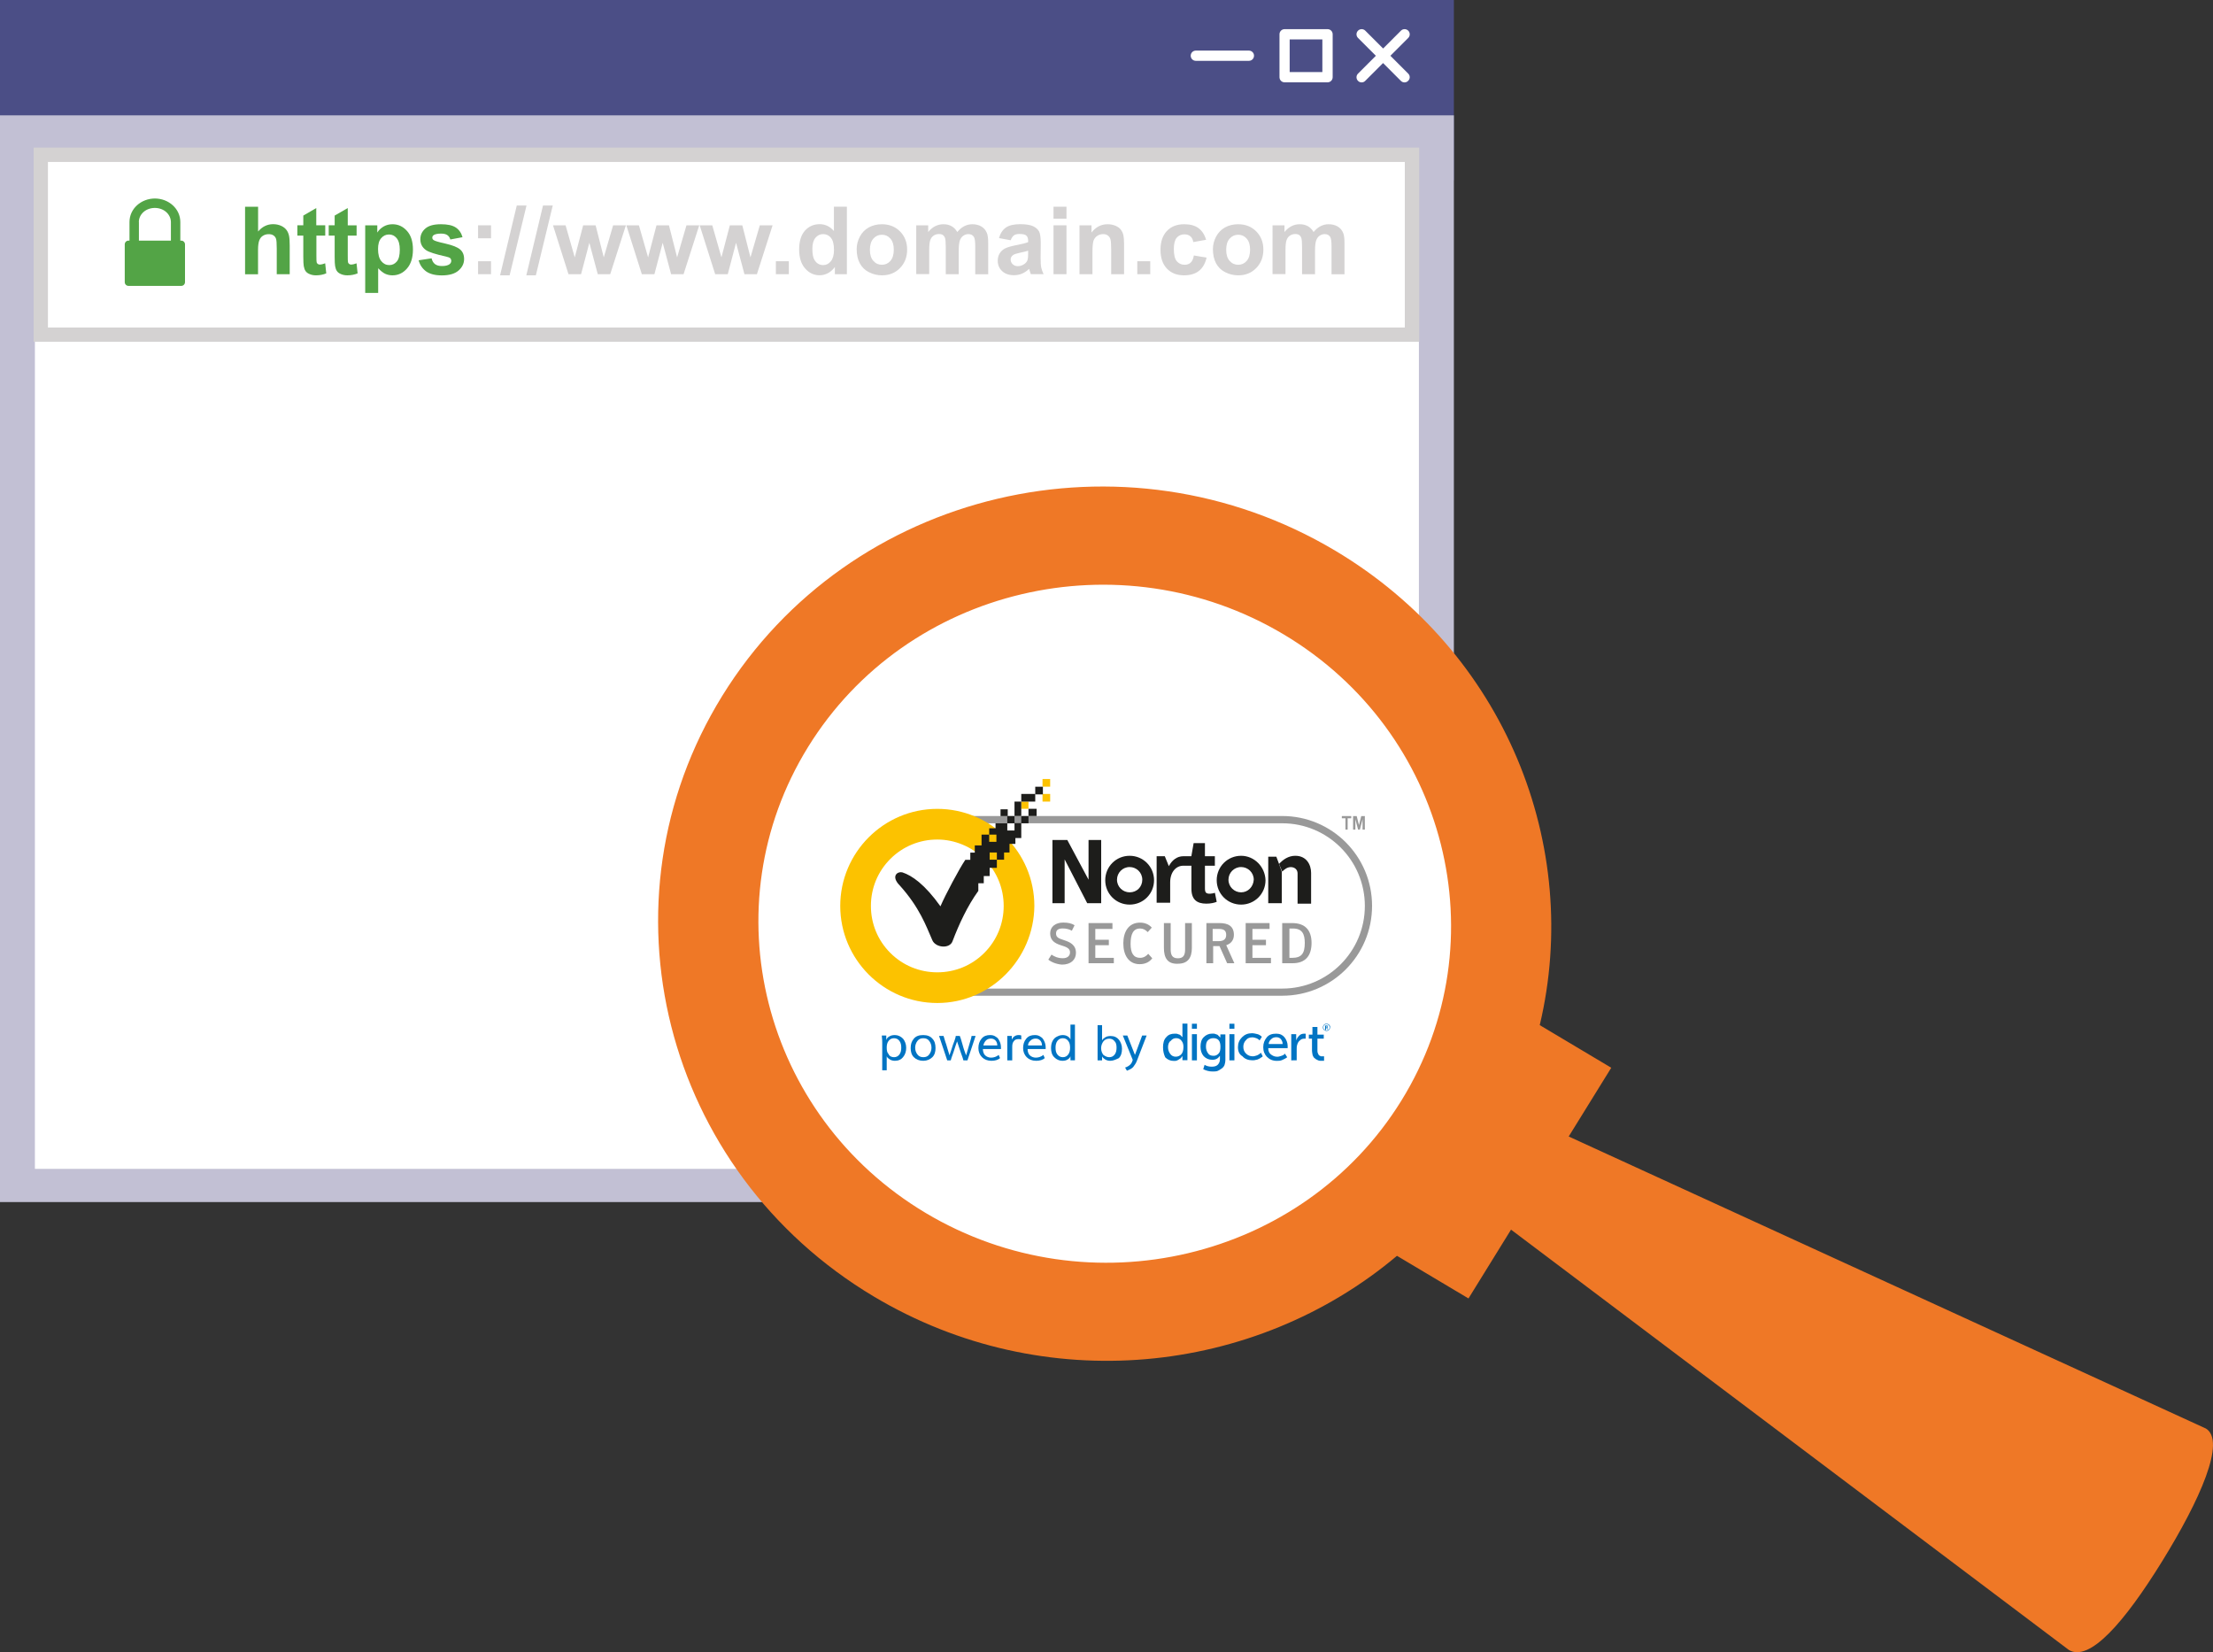 <?xml version="1.0" encoding="utf-8"?>
<!-- Generator: Adobe Illustrator 22.1.0, SVG Export Plug-In . SVG Version: 6.00 Build 0)  -->
<svg version="1.1" id="Layer_1" xmlns="http://www.w3.org/2000/svg" xmlns:xlink="http://www.w3.org/1999/xlink" x="0px" y="0px"
	 width="350px" height="261.28px" viewBox="0 0 350 261.28" style="enable-background:new 0 0 350 261.28;" xml:space="preserve">
<rect x="0" y="0" width="350" height="261.28" fill="#333333" stroke="none"/>
<style type="text/css">
	.st0{fill:#4B4E86;}
	.st1{fill:#C2C0D4;}
	.st2{fill:#FFFFFF;}
	.st3{fill:#D4D2D2;}
	.st4{fill:#53A446;}
	.st5{fill:#0174C3;}
	.st6{opacity:0.4;enable-background:new    ;}
	.st7{fill:#1D1D1B;}
	.st8{fill:#FCC200;}
	.st9{fill:#EF7826;}
</style>
<g>
	<g>
		<g>
			<rect class="st0" width="229.94" height="28.51"/>
		</g>
		<g>
			<rect y="18.24" class="st1" width="229.94" height="171.85"/>
		</g>
		<g>
			<rect x="5.52" y="23.53" class="st2" width="218.89" height="161.31"/>
		</g>
		<g>
			<g>
				<path class="st2" d="M197.52,8h-8.39c-0.45,0-0.81,0.36-0.81,0.81c0,0.45,0.36,0.81,0.81,0.81h8.39c0.45,0,0.81-0.36,0.81-0.81
					C198.34,8.37,197.97,8,197.52,8z"/>
			</g>
			<g>
				<path class="st2" d="M222.72,11.64l-2.82-2.82l2.82-2.82c0.32-0.32,0.32-0.83,0-1.15c-0.32-0.32-0.83-0.32-1.15,0l-2.82,2.82
					l-2.82-2.82c-0.32-0.32-0.83-0.32-1.15,0c-0.32,0.32-0.32,0.83,0,1.15l2.82,2.82l-2.82,2.82c-0.32,0.32-0.32,0.83,0,1.15
					c0.16,0.16,0.36,0.24,0.57,0.24c0.21,0,0.42-0.08,0.57-0.24l2.82-2.82l2.82,2.82c0.16,0.16,0.36,0.24,0.57,0.24
					c0.21,0,0.42-0.08,0.57-0.24C223.04,12.47,223.04,11.96,222.72,11.64z"/>
			</g>
			<g>
				<path class="st2" d="M209.96,4.61h-6.79c-0.45,0-0.81,0.36-0.81,0.81v6.79c0,0.45,0.36,0.81,0.81,0.81h6.79
					c0.45,0,0.81-0.36,0.81-0.81V5.42C210.77,4.97,210.41,4.61,209.96,4.61z M209.14,11.4h-5.17V6.23h5.17V11.4z"/>
			</g>
		</g>
		<g>
			<g>
				<rect x="6.45" y="24.47" class="st2" width="216.86" height="28.44"/>
			</g>
			<g>
				<path class="st3" d="M222.18,25.61v26.18H7.58V25.61H222.18 M224.45,23.34H5.32v30.71h219.13V23.34L224.45,23.34z"/>
			</g>
		</g>
		<g>
			<g>
				<path class="st4" d="M21.96,35.11c0-1.19,1.05-2.22,2.53-2.23c1.49,0.01,2.53,1.05,2.54,2.24l0,0v3.51h1.49v-3.51
					c0-2.1-1.82-3.72-4.02-3.73c-2.2,0.01-4.02,1.62-4.02,3.72v3.51h1.49V35.11z"/>
			</g>
			<g>
				<path class="st4" d="M28.67,38.05h-8.35c-0.33,0-0.59,0.27-0.59,0.6v5.96c0,0.33,0.26,0.6,0.59,0.6h8.35
					c0.33,0,0.59-0.27,0.59-0.6v-5.96C29.26,38.32,28.99,38.05,28.67,38.05z"/>
			</g>
		</g>
		<g>
			<path class="st4" d="M40.82,32.69v3.92c0.66-0.77,1.45-1.16,2.37-1.16c0.47,0,0.9,0.09,1.27,0.26c0.38,0.17,0.66,0.4,0.86,0.67
				s0.32,0.57,0.39,0.9s0.11,0.84,0.11,1.54v4.54h-2.05v-4.08c0-0.81-0.04-1.33-0.12-1.54c-0.08-0.22-0.21-0.39-0.41-0.52
				c-0.2-0.13-0.44-0.19-0.74-0.19c-0.34,0-0.64,0.08-0.91,0.25c-0.27,0.16-0.46,0.41-0.59,0.75c-0.12,0.33-0.19,0.82-0.19,1.47
				v3.87h-2.05V32.69H40.82z"/>
			<path class="st4" d="M51.44,35.63v1.63h-1.4v3.12c0,0.63,0.01,1,0.04,1.1c0.03,0.1,0.09,0.19,0.18,0.26
				c0.09,0.07,0.21,0.1,0.35,0.1c0.19,0,0.46-0.07,0.82-0.2l0.17,1.59c-0.48,0.2-1.01,0.31-1.62,0.31c-0.37,0-0.7-0.06-1-0.19
				c-0.3-0.12-0.51-0.28-0.65-0.48s-0.23-0.46-0.29-0.8c-0.04-0.24-0.07-0.72-0.07-1.44v-3.37h-0.94v-1.63h0.94v-1.54l2.05-1.19
				v2.73H51.44z"/>
			<path class="st4" d="M56.4,35.63v1.63H55v3.12c0,0.63,0.01,1,0.04,1.1c0.03,0.1,0.09,0.19,0.18,0.26c0.09,0.07,0.21,0.1,0.35,0.1
				c0.19,0,0.46-0.07,0.82-0.2l0.17,1.59c-0.48,0.2-1.01,0.31-1.62,0.31c-0.37,0-0.7-0.06-1-0.19c-0.3-0.12-0.51-0.28-0.65-0.48
				s-0.23-0.46-0.29-0.8c-0.04-0.24-0.07-0.72-0.07-1.44v-3.37h-0.94v-1.63h0.94v-1.54L55,32.9v2.73H56.4z"/>
			<path class="st4" d="M57.76,35.63h1.91v1.14c0.25-0.39,0.58-0.7,1-0.95c0.42-0.24,0.89-0.36,1.41-0.36c0.9,0,1.66,0.35,2.29,1.06
				c0.63,0.7,0.94,1.68,0.94,2.94c0,1.29-0.32,2.29-0.95,3.01c-0.63,0.72-1.4,1.07-2.29,1.07c-0.43,0-0.81-0.09-1.16-0.25
				c-0.35-0.17-0.71-0.46-1.1-0.87v3.9h-2.05V35.63z M59.79,39.37c0,0.87,0.17,1.51,0.52,1.93c0.34,0.42,0.76,0.62,1.26,0.62
				c0.48,0,0.87-0.19,1.19-0.57c0.32-0.38,0.47-1.01,0.47-1.87c0-0.81-0.16-1.41-0.49-1.81s-0.73-0.59-1.21-0.59
				c-0.5,0-0.91,0.19-1.24,0.58C59.95,38.04,59.79,38.61,59.79,39.37z"/>
			<path class="st4" d="M66.21,41.16l2.05-0.31c0.09,0.4,0.26,0.7,0.53,0.91c0.27,0.21,0.64,0.31,1.12,0.31
				c0.53,0,0.93-0.1,1.19-0.29c0.18-0.14,0.27-0.32,0.27-0.55c0-0.16-0.05-0.28-0.15-0.39c-0.1-0.1-0.33-0.19-0.68-0.27
				c-1.65-0.36-2.7-0.7-3.14-1c-0.61-0.42-0.92-1-0.92-1.74c0-0.67,0.26-1.23,0.79-1.69c0.53-0.46,1.35-0.68,2.46-0.68
				c1.06,0,1.84,0.17,2.36,0.52c0.51,0.34,0.87,0.85,1.06,1.53l-1.93,0.36c-0.08-0.3-0.24-0.53-0.47-0.69
				c-0.23-0.16-0.56-0.24-0.99-0.24c-0.54,0-0.92,0.08-1.16,0.23c-0.16,0.11-0.23,0.25-0.23,0.42c0,0.15,0.07,0.27,0.2,0.37
				c0.18,0.14,0.82,0.33,1.91,0.57c1.09,0.25,1.85,0.55,2.28,0.91c0.43,0.36,0.64,0.87,0.64,1.52c0,0.71-0.3,1.32-0.89,1.83
				c-0.59,0.51-1.47,0.76-2.63,0.76c-1.05,0-1.89-0.21-2.5-0.64C66.8,42.47,66.4,41.89,66.21,41.16z"/>
			<path class="st3" d="M75.61,37.68v-2.05h2.05v2.05H75.61z M75.61,43.36v-2.05h2.05v2.05H75.61z"/>
			<path class="st3" d="M79.09,43.54l2.64-11.04h1.54L80.6,43.54H79.09z"/>
			<path class="st3" d="M83.24,43.54l2.64-11.04h1.54l-2.67,11.04H83.24z"/>
			<path class="st3" d="M89.91,43.36l-2.45-7.73h1.99l1.45,5.07l1.33-5.07h1.97l1.29,5.07l1.48-5.07h2.02l-2.48,7.73h-1.97
				l-1.33-4.97l-1.31,4.97H89.91z"/>
			<path class="st3" d="M101.51,43.36l-2.45-7.73h1.99l1.45,5.07l1.33-5.07h1.97l1.29,5.07l1.48-5.07h2.02l-2.48,7.73h-1.97
				l-1.33-4.97l-1.31,4.97H101.51z"/>
			<path class="st3" d="M113.11,43.36l-2.45-7.73h1.99l1.45,5.07l1.33-5.07h1.97l1.29,5.07l1.48-5.07h2.02l-2.48,7.73h-1.97
				l-1.33-4.97l-1.31,4.97H113.11z"/>
			<path class="st3" d="M122.71,43.36v-2.05h2.05v2.05H122.71z"/>
			<path class="st3" d="M133.94,43.36h-1.9v-1.14c-0.32,0.44-0.69,0.77-1.12,0.99c-0.43,0.22-0.86,0.32-1.3,0.32
				c-0.89,0-1.65-0.36-2.28-1.07c-0.63-0.72-0.95-1.71-0.95-3c0-1.31,0.31-2.31,0.92-2.99c0.62-0.68,1.39-1.02,2.34-1.02
				c0.86,0,1.61,0.36,2.24,1.08v-3.84h2.05V43.36z M128.48,39.33c0,0.83,0.11,1.42,0.34,1.79c0.33,0.53,0.79,0.8,1.38,0.8
				c0.47,0,0.87-0.2,1.2-0.6c0.33-0.4,0.5-1,0.5-1.79c0-0.89-0.16-1.53-0.48-1.92c-0.32-0.39-0.73-0.59-1.23-0.59
				c-0.49,0-0.89,0.19-1.22,0.58C128.65,37.99,128.48,38.56,128.48,39.33z"/>
			<path class="st3" d="M135.49,39.39c0-0.68,0.17-1.34,0.5-1.97c0.34-0.64,0.81-1.12,1.42-1.46c0.61-0.33,1.3-0.5,2.06-0.5
				c1.17,0,2.13,0.38,2.88,1.14c0.75,0.76,1.12,1.72,1.12,2.88c0,1.17-0.38,2.14-1.13,2.91c-0.75,0.77-1.7,1.15-2.85,1.15
				c-0.71,0-1.38-0.16-2.03-0.48s-1.13-0.79-1.47-1.41C135.65,41.03,135.49,40.28,135.49,39.39z M137.58,39.5
				c0,0.77,0.18,1.35,0.55,1.76c0.36,0.41,0.81,0.61,1.35,0.61c0.53,0,0.98-0.2,1.34-0.61c0.36-0.41,0.54-1,0.54-1.78
				c0-0.76-0.18-1.34-0.54-1.75c-0.36-0.41-0.81-0.61-1.34-0.61c-0.53,0-0.98,0.2-1.35,0.61C137.77,38.14,137.58,38.73,137.58,39.5z
				"/>
			<path class="st3" d="M144.91,35.63h1.89v1.06c0.67-0.82,1.48-1.23,2.41-1.23c0.49,0,0.92,0.1,1.29,0.31
				c0.36,0.2,0.66,0.51,0.9,0.92c0.34-0.41,0.71-0.72,1.1-0.92c0.39-0.2,0.81-0.31,1.26-0.31c0.57,0,1.05,0.12,1.44,0.35
				c0.39,0.23,0.69,0.57,0.88,1.02c0.14,0.33,0.21,0.86,0.21,1.6v4.94h-2.05v-4.42c0-0.77-0.07-1.26-0.21-1.49
				c-0.19-0.29-0.48-0.44-0.87-0.44c-0.29,0-0.56,0.09-0.81,0.26c-0.25,0.17-0.43,0.43-0.55,0.77c-0.11,0.34-0.17,0.87-0.17,1.6
				v3.71h-2.05v-4.24c0-0.75-0.04-1.24-0.11-1.46c-0.07-0.22-0.19-0.38-0.34-0.49c-0.15-0.11-0.36-0.16-0.62-0.16
				c-0.32,0-0.6,0.08-0.85,0.25c-0.25,0.17-0.43,0.41-0.54,0.74c-0.11,0.32-0.16,0.85-0.16,1.59v3.76h-2.05V35.63z"/>
			<path class="st3" d="M159.85,37.99L158,37.65c0.21-0.75,0.57-1.3,1.08-1.66c0.51-0.36,1.27-0.54,2.27-0.54
				c0.91,0,1.59,0.11,2.04,0.32c0.45,0.22,0.76,0.49,0.94,0.82c0.18,0.33,0.27,0.94,0.27,1.83l-0.02,2.39c0,0.68,0.03,1.18,0.1,1.5
				c0.07,0.32,0.19,0.67,0.37,1.04h-2.02c-0.05-0.14-0.12-0.34-0.2-0.6c-0.03-0.12-0.06-0.2-0.07-0.24
				c-0.35,0.34-0.72,0.59-1.12,0.76c-0.4,0.17-0.82,0.25-1.27,0.25c-0.8,0-1.42-0.22-1.88-0.65c-0.46-0.43-0.69-0.98-0.69-1.64
				c0-0.44,0.1-0.83,0.31-1.17c0.21-0.34,0.5-0.6,0.88-0.79c0.38-0.18,0.92-0.34,1.63-0.48c0.96-0.18,1.62-0.35,1.99-0.5v-0.2
				c0-0.39-0.1-0.67-0.29-0.84c-0.19-0.17-0.56-0.25-1.1-0.25c-0.36,0-0.65,0.07-0.85,0.21C160.15,37.38,159.98,37.63,159.85,37.99z
				 M162.59,39.65c-0.26,0.09-0.68,0.19-1.24,0.31c-0.57,0.12-0.94,0.24-1.11,0.36c-0.27,0.19-0.4,0.43-0.4,0.72
				c0,0.29,0.11,0.53,0.32,0.74c0.21,0.21,0.49,0.31,0.82,0.31c0.37,0,0.72-0.12,1.06-0.36c0.25-0.18,0.41-0.41,0.49-0.68
				c0.05-0.17,0.08-0.51,0.08-1V39.65z"/>
			<path class="st3" d="M166.62,34.58v-1.89h2.05v1.89H166.62z M166.62,43.36v-7.73h2.05v7.73H166.62z"/>
			<path class="st3" d="M177.79,43.36h-2.05v-3.95c0-0.83-0.04-1.37-0.13-1.62c-0.09-0.25-0.23-0.44-0.43-0.57
				c-0.2-0.14-0.43-0.2-0.71-0.2c-0.35,0-0.67,0.1-0.95,0.29c-0.28,0.19-0.47,0.45-0.58,0.77c-0.1,0.32-0.16,0.91-0.16,1.78v3.5
				h-2.05v-7.73h1.9v1.14c0.67-0.87,1.52-1.31,2.55-1.31c0.45,0,0.86,0.08,1.24,0.24c0.37,0.16,0.66,0.37,0.85,0.62
				c0.19,0.25,0.32,0.54,0.4,0.86c0.07,0.32,0.11,0.78,0.11,1.38V43.36z"/>
			<path class="st3" d="M179.87,43.36v-2.05h2.05v2.05H179.87z"/>
			<path class="st3" d="M190.75,37.92l-2.02,0.36c-0.07-0.4-0.22-0.71-0.46-0.91c-0.24-0.2-0.55-0.31-0.94-0.31
				c-0.51,0-0.92,0.18-1.22,0.53c-0.3,0.35-0.46,0.94-0.46,1.77c0,0.92,0.15,1.57,0.46,1.94s0.72,0.57,1.24,0.57
				c0.39,0,0.71-0.11,0.95-0.33c0.25-0.22,0.42-0.6,0.52-1.14l2.01,0.34c-0.21,0.92-0.61,1.62-1.2,2.09
				c-0.59,0.47-1.39,0.71-2.38,0.71c-1.13,0-2.03-0.36-2.7-1.07c-0.67-0.71-1.01-1.7-1.01-2.96c0-1.28,0.34-2.27,1.01-2.98
				c0.67-0.71,1.59-1.07,2.74-1.07c0.94,0,1.69,0.2,2.25,0.61S190.51,37.09,190.75,37.92z"/>
			<path class="st3" d="M191.83,39.39c0-0.68,0.17-1.34,0.5-1.97c0.34-0.64,0.81-1.12,1.42-1.46c0.61-0.33,1.3-0.5,2.06-0.5
				c1.17,0,2.13,0.38,2.88,1.14c0.75,0.76,1.12,1.72,1.12,2.88c0,1.17-0.38,2.14-1.13,2.91c-0.75,0.77-1.7,1.15-2.85,1.15
				c-0.71,0-1.38-0.16-2.03-0.48s-1.13-0.79-1.47-1.41C192,41.03,191.83,40.28,191.83,39.39z M193.93,39.5
				c0,0.77,0.18,1.35,0.55,1.76c0.36,0.41,0.81,0.61,1.35,0.61s0.98-0.2,1.34-0.61c0.36-0.41,0.54-1,0.54-1.78
				c0-0.76-0.18-1.34-0.54-1.75c-0.36-0.41-0.81-0.61-1.34-0.61s-0.98,0.2-1.35,0.61C194.11,38.14,193.93,38.73,193.93,39.5z"/>
			<path class="st3" d="M201.26,35.63h1.89v1.06c0.67-0.82,1.48-1.23,2.41-1.23c0.49,0,0.92,0.1,1.29,0.31
				c0.36,0.2,0.66,0.51,0.9,0.92c0.34-0.41,0.71-0.72,1.1-0.92c0.39-0.2,0.81-0.31,1.26-0.31c0.57,0,1.05,0.12,1.44,0.35
				c0.39,0.23,0.69,0.57,0.88,1.02c0.14,0.33,0.21,0.86,0.21,1.6v4.94h-2.05v-4.42c0-0.77-0.07-1.26-0.21-1.49
				c-0.19-0.29-0.48-0.44-0.87-0.44c-0.29,0-0.56,0.09-0.81,0.26c-0.25,0.17-0.43,0.43-0.55,0.77c-0.11,0.34-0.17,0.87-0.17,1.6
				v3.71h-2.05v-4.24c0-0.75-0.04-1.24-0.11-1.46c-0.07-0.22-0.19-0.38-0.34-0.49c-0.15-0.11-0.36-0.16-0.62-0.16
				c-0.32,0-0.6,0.08-0.85,0.25c-0.25,0.17-0.43,0.41-0.54,0.74c-0.11,0.32-0.16,0.85-0.16,1.59v3.76h-2.05V35.63z"/>
		</g>
	</g>
	<ellipse class="st2" cx="174.94" cy="146.33" rx="58.71" ry="57.55"/>
	<g id="Layer_2_1_">
		<g>
			<g>
				<path class="st5" d="M139.53,169.25v-4.36c0-0.14,0-0.57-0.07-1.14h0.71v0.71c0.07-0.21,0.21-0.43,0.5-0.57
					c0.21-0.14,0.5-0.21,0.86-0.21c0.5,0,0.93,0.21,1.29,0.57c0.29,0.36,0.5,0.86,0.5,1.43c0,0.57-0.14,1.07-0.5,1.5
					c-0.29,0.36-0.71,0.57-1.29,0.57c-0.29,0-0.57-0.07-0.79-0.21c-0.21-0.14-0.43-0.29-0.5-0.5v2.21H139.53z M141.39,167.18
					c0.36,0,0.64-0.14,0.86-0.43c0.21-0.29,0.29-0.64,0.29-1.07s-0.07-0.79-0.29-1.07c-0.21-0.29-0.5-0.43-0.86-0.43
					c-0.36,0-0.64,0.14-0.86,0.43s-0.29,0.64-0.29,1.07s0.07,0.79,0.29,1C140.67,167.03,141.03,167.18,141.39,167.18z"/>
				<path class="st5" d="M146.03,167.75c-0.64,0-1.14-0.21-1.5-0.57c-0.36-0.36-0.5-0.86-0.5-1.43c0-0.64,0.14-1.07,0.5-1.5
					s0.86-0.57,1.5-0.57s1.14,0.21,1.43,0.57c0.36,0.36,0.5,0.86,0.5,1.5c0,0.57-0.14,1.07-0.5,1.43
					C147.1,167.53,146.6,167.75,146.03,167.75z M146.03,167.18c0.43,0,0.71-0.14,0.93-0.43c0.21-0.29,0.36-0.64,0.36-1.07
					s-0.14-0.79-0.36-1.07c-0.21-0.29-0.5-0.43-0.93-0.43s-0.71,0.14-0.93,0.43s-0.36,0.64-0.36,1.07s0.14,0.79,0.36,1.07
					C145.31,167.03,145.6,167.18,146.03,167.18z"/>
				<path class="st5" d="M149.81,167.68l-1.29-3.86h0.71c0.07,0.14,0.14,0.57,0.43,1.36c0.21,0.79,0.43,1.36,0.5,1.71
					c0.14-0.43,0.36-1,0.57-1.71c0.29-0.71,0.43-1.21,0.43-1.36h0.64c0.07,0.14,0.21,0.57,0.43,1.36c0.21,0.79,0.43,1.36,0.57,1.71
					c0.14-0.43,0.29-1,0.5-1.71c0.21-0.71,0.36-1.21,0.36-1.36h0.64l-1.29,3.86h-0.64c0-0.07-0.14-0.5-0.43-1.29
					c-0.29-0.79-0.43-1.36-0.57-1.71c-0.14,0.43-0.36,1-0.57,1.71c-0.29,0.79-0.43,1.21-0.43,1.29H149.81z"/>
				<path class="st5" d="M156.81,167.75c-0.64,0-1.14-0.21-1.5-0.57c-0.36-0.36-0.57-0.86-0.57-1.43c0-0.57,0.14-1.07,0.5-1.5
					s0.79-0.57,1.36-0.57c0.36,0,0.64,0.07,0.93,0.29c0.29,0.14,0.43,0.43,0.57,0.71c0.14,0.29,0.21,0.64,0.21,1
					c0,0.07,0,0.14,0,0.21h-2.86c0,0.43,0.14,0.79,0.36,1s0.57,0.36,0.93,0.36c0.43,0,0.86-0.14,1.21-0.43l0.21,0.5
					C157.88,167.6,157.38,167.75,156.81,167.75z M155.52,165.32h2.21c0-0.36-0.14-0.64-0.29-0.79c-0.21-0.21-0.43-0.29-0.71-0.29
					c-0.29,0-0.57,0.07-0.79,0.29S155.59,165.03,155.52,165.32z"/>
				<path class="st5" d="M159.31,167.68v-2.93c0-0.07,0-0.21,0-0.36s0-0.29,0-0.43v-0.14h0.71v0.57c0.21-0.43,0.57-0.71,1.07-0.71
					c0.14,0,0.29,0,0.43,0.07v0.64c-0.14-0.07-0.29-0.07-0.43-0.07c-0.29,0-0.57,0.07-0.71,0.29c-0.21,0.21-0.29,0.5-0.29,0.93v2.14
					C160.09,167.68,159.31,167.68,159.31,167.68z"/>
				<path class="st5" d="M163.88,167.75c-0.64,0-1.14-0.21-1.5-0.57c-0.36-0.36-0.57-0.86-0.57-1.43c0-0.57,0.14-1.07,0.5-1.5
					c0.36-0.43,0.79-0.57,1.36-0.57c0.36,0,0.64,0.07,0.93,0.29c0.29,0.14,0.43,0.43,0.57,0.71c0.14,0.29,0.21,0.64,0.21,1
					c0,0.07,0,0.14,0,0.21h-2.86c0,0.43,0.14,0.79,0.36,1s0.57,0.36,0.93,0.36c0.43,0,0.86-0.14,1.21-0.43l0.21,0.5
					C164.95,167.6,164.45,167.75,163.88,167.75z M162.59,165.32h2.21c0-0.36-0.14-0.64-0.29-0.79c-0.21-0.21-0.43-0.29-0.71-0.29
					c-0.29,0-0.57,0.07-0.79,0.29C162.73,164.75,162.59,165.03,162.59,165.32z"/>
				<path class="st5" d="M168.02,167.75c-0.5,0-0.93-0.21-1.29-0.57c-0.36-0.36-0.5-0.86-0.5-1.43c0-0.43,0.07-0.79,0.21-1.07
					c0.14-0.29,0.36-0.57,0.64-0.71s0.57-0.29,1-0.29c0.29,0,0.57,0.07,0.79,0.21c0.21,0.14,0.36,0.29,0.43,0.5v-2.36h0.71v4.64
					c0,0.21,0,0.57,0,1h-0.71v-0.64c-0.07,0.21-0.21,0.36-0.43,0.5C168.66,167.68,168.38,167.75,168.02,167.75z M168.09,167.18
					c0.36,0,0.64-0.14,0.86-0.43c0.21-0.29,0.29-0.64,0.29-1.07s-0.07-0.79-0.29-1.07c-0.21-0.29-0.5-0.43-0.86-0.43
					c-0.36,0-0.64,0.14-0.86,0.43c-0.21,0.29-0.29,0.64-0.29,1.07s0.07,0.79,0.29,1.07C167.45,167.03,167.73,167.18,168.09,167.18z"
					/>
				<path class="st5" d="M175.59,167.75c-0.29,0-0.57-0.07-0.79-0.21c-0.21-0.14-0.43-0.29-0.5-0.5v0.64h-0.71c0-0.57,0-0.93,0-1
					v-4.57h0.71v2.43c0.07-0.21,0.29-0.36,0.5-0.5s0.5-0.21,0.86-0.21c0.57,0,1,0.21,1.29,0.57c0.29,0.36,0.5,0.86,0.5,1.43
					c0,0.64-0.14,1.14-0.5,1.5C176.51,167.53,176.09,167.75,175.59,167.75z M175.44,167.18c0.36,0,0.64-0.14,0.86-0.43
					c0.21-0.29,0.29-0.64,0.29-1.07s-0.07-0.79-0.29-1c-0.21-0.29-0.5-0.43-0.86-0.43c-0.36,0-0.71,0.14-0.93,0.43
					c-0.21,0.29-0.36,0.64-0.36,1.07s0.14,0.79,0.36,1.07C174.8,167.03,175.09,167.18,175.44,167.18z"/>
				<path class="st5" d="M178.23,169.32l-0.29-0.5c0.64-0.21,1-0.57,1.14-1l0.07-0.21l-1.57-3.86h0.71l1.21,3.07l1.14-3.07h0.71
					l-1.57,4.07c-0.14,0.36-0.36,0.64-0.57,0.93C178.94,169.03,178.59,169.17,178.23,169.32z"/>
			</g>
			<g>
				<path class="st5" d="M183.94,165.6c0-0.64,0.14-1.21,0.5-1.57c0.36-0.43,0.79-0.57,1.36-0.57c0.21,0,0.36,0,0.5,0.07
					c0.14,0.07,0.29,0.07,0.36,0.14c0.07,0.07,0.14,0.14,0.21,0.21c0.07,0.07,0.14,0.14,0.14,0.14v0.07l0,0c0-0.07,0-0.14,0-0.29
					v-1.93h0.79v5.78h-0.79v-0.36v-0.29l0,0c0,0,0,0.07-0.07,0.07c0,0-0.07,0.07-0.14,0.21c-0.07,0.07-0.14,0.14-0.29,0.21
					c-0.07,0.07-0.21,0.14-0.36,0.21c-0.14,0.07-0.36,0.07-0.5,0.07c-0.57,0-1-0.21-1.36-0.57
					C184.08,166.75,183.94,166.25,183.94,165.6z M184.73,165.6c0,0.43,0.14,0.79,0.36,1.07c0.21,0.29,0.5,0.43,0.86,0.43
					c0.36,0,0.64-0.14,0.86-0.36c0.21-0.21,0.36-0.64,0.36-1.14c0-0.43-0.07-0.71-0.29-1c-0.21-0.29-0.5-0.43-0.86-0.43
					c-0.36,0-0.64,0.14-0.86,0.43C184.87,164.75,184.73,165.18,184.73,165.6z"/>
				<path class="st5" d="M188.51,162.68v-0.79h0.79v0.79H188.51z M188.51,167.68v-4.14h0.79v4.14H188.51z"/>
				<path class="st5" d="M190.51,168.39c0.36,0.21,0.71,0.29,1.14,0.29c0.36,0,0.71-0.07,0.93-0.29c0.21-0.21,0.36-0.5,0.36-0.86
					v-0.29v-0.29l0,0c-0.29,0.43-0.64,0.64-1.21,0.64c-0.57,0-1-0.21-1.36-0.57c-0.36-0.43-0.5-0.93-0.5-1.5
					c0-0.64,0.14-1.14,0.5-1.5c0.36-0.36,0.79-0.57,1.36-0.57c0.21,0,0.36,0,0.5,0.07c0.14,0.07,0.29,0.07,0.36,0.14
					c0.07,0.07,0.14,0.14,0.21,0.21c0.07,0.07,0.14,0.14,0.14,0.14l0.07,0.07l0,0c0-0.07,0-0.07,0-0.14v-0.36h0.79v4
					c0,0.36-0.07,0.64-0.14,0.86c-0.14,0.29-0.29,0.43-0.5,0.57c-0.21,0.14-0.43,0.29-0.64,0.36s-0.5,0.07-0.79,0.07
					c-0.5,0-1-0.14-1.43-0.36L190.51,168.39z M191.94,166.96c0.36,0,0.57-0.14,0.79-0.36s0.29-0.57,0.29-1.07
					c0-0.93-0.36-1.36-1.14-1.36c-0.36,0-0.64,0.14-0.86,0.36s-0.29,0.57-0.29,1s0.14,0.79,0.36,1.07
					C191.22,166.82,191.51,166.96,191.94,166.96z"/>
				<path class="st5" d="M194.44,162.68v-0.79h0.79v0.79H194.44z M194.44,167.68v-4.14h0.79v4.14H194.44z"/>
				<path class="st5" d="M195.79,165.6c0-0.64,0.21-1.14,0.64-1.57s0.93-0.64,1.57-0.64c0.29,0,0.57,0.07,0.86,0.14
					c0.29,0.07,0.43,0.21,0.57,0.29l0.14,0.14l-0.36,0.57c0,0-0.07-0.07-0.14-0.14c-0.07-0.07-0.21-0.14-0.36-0.21
					c-0.21-0.07-0.43-0.14-0.64-0.14c-0.43,0-0.79,0.14-1,0.43c-0.29,0.29-0.43,0.64-0.43,1.07s0.14,0.79,0.43,1.07
					c0.29,0.29,0.64,0.43,1.07,0.43c0.21,0,0.43-0.07,0.64-0.14c0.21-0.07,0.36-0.21,0.5-0.29l0.14-0.14l0.29,0.57l-0.07,0.07
					c0,0-0.07,0.07-0.21,0.14c-0.07,0.07-0.21,0.14-0.36,0.21c-0.14,0.07-0.29,0.14-0.43,0.14c-0.21,0.07-0.36,0.07-0.57,0.07
					c-0.64,0-1.21-0.21-1.57-0.64C196.01,166.75,195.79,166.25,195.79,165.6z"/>
				<path class="st5" d="M199.79,165.6c0-0.64,0.21-1.14,0.57-1.57c0.36-0.43,0.86-0.57,1.5-0.57c0.57,0,1,0.21,1.29,0.57
					c0.29,0.36,0.5,0.86,0.5,1.36v0.36h-3.07c0,0.43,0.14,0.79,0.43,1c0.29,0.21,0.57,0.36,1,0.36c0.21,0,0.43-0.07,0.64-0.14
					s0.36-0.14,0.43-0.21l0.14-0.14l0.36,0.57c-0.07,0.07-0.14,0.07-0.21,0.14c-0.07,0.07-0.29,0.14-0.57,0.29
					c-0.29,0.14-0.57,0.14-0.86,0.14c-0.64,0-1.14-0.21-1.57-0.64C200.01,166.75,199.79,166.25,199.79,165.6z M200.65,165.1h2.21
					c0-0.36-0.14-0.57-0.29-0.79c-0.21-0.21-0.43-0.29-0.71-0.29c-0.29,0-0.57,0.07-0.79,0.29
					C200.79,164.53,200.65,164.82,200.65,165.1z"/>
				<path class="st5" d="M204.22,167.68v-4.14H205v0.71v0.29l0,0c0.07-0.29,0.29-0.57,0.5-0.79s0.5-0.29,0.79-0.29h0.21v0.79
					c-0.07,0-0.14,0-0.21,0c-0.29,0-0.5,0.07-0.71,0.29c-0.21,0.14-0.36,0.43-0.43,0.71c-0.07,0.21-0.07,0.43-0.07,0.71v1.71
					C205.08,167.68,204.22,167.68,204.22,167.68z"/>
				<path class="st5" d="M207.5,166.18v-1.93H207v-0.64h0.57v-1.21h0.79v1.21h1v0.64h-1v1.86c0,0.14,0,0.29,0.07,0.43
					c0.07,0.14,0.07,0.21,0.14,0.29c0.07,0.07,0.14,0.14,0.21,0.14c0.07,0.07,0.14,0.07,0.21,0.07c0.07,0,0.14,0,0.21,0h0.21v0.71
					c-0.07,0-0.14,0-0.29,0c-0.14,0-0.29,0-0.36,0c-0.14,0-0.29-0.07-0.43-0.14c-0.14-0.07-0.29-0.14-0.43-0.29
					c-0.14-0.07-0.21-0.29-0.29-0.43C207.57,166.68,207.5,166.39,207.5,166.18z"/>
				<path class="st5" d="M209.79,161.89c-0.36,0-0.57,0.29-0.57,0.57c0,0.36,0.29,0.57,0.57,0.57c0.36,0,0.57-0.29,0.57-0.57
					C210.43,162.18,210.14,161.89,209.79,161.89 M209.79,162.96c-0.29,0-0.5-0.21-0.5-0.5c0-0.29,0.21-0.5,0.5-0.5
					c0.29,0,0.5,0.21,0.5,0.5C210.29,162.75,210.07,162.96,209.79,162.96"/>
				<g>
					<path class="st5" d="M209.57,162.82v-0.64h0.21c0.07,0,0.07,0,0.14,0c0,0,0.07,0,0.07,0.07c0,0,0,0.07,0,0.14
						c0,0.07,0,0.07,0,0.14l-0.07,0.07l0,0l0,0l0.14,0.29H210l-0.14-0.29h-0.14v0.29h-0.14V162.82z M209.72,162.46h0.14
						c0.07,0,0.07,0,0.07,0v-0.07c0-0.07,0-0.07-0.07-0.07h-0.07h-0.07V162.46z"/>
				</g>
			</g>
		</g>
		<g>
			<path class="st6" d="M202.79,157.46h-54.55c-7.85,0-14.21-6.35-14.21-14.21c0-7.85,6.35-14.21,14.21-14.21h54.55
				c7.85,0,14.21,6.35,14.21,14.21C217,151.11,210.64,157.46,202.79,157.46 M148.24,130.19c-7.21,0-13.07,5.85-13.07,13.07
				c0,7.21,5.85,13.07,13.07,13.07h54.55c7.21,0,13.07-5.85,13.07-13.07c0-7.21-5.85-13.07-13.07-13.07
				C202.79,130.19,148.24,130.19,148.24,130.19z"/>
			<path class="st7" d="M196.29,135.33c-2.14,0-3.86,1.71-3.86,3.86s1.71,3.86,3.86,3.86c2.14,0,3.86-1.71,3.86-3.86
				C200.08,137.04,198.36,135.33,196.29,135.33 M196.29,141.11c-1.07,0-2-0.86-2-2c0-1.07,0.86-2,2-2c1.07,0,2,0.86,2,2
				C198.22,140.26,197.36,141.11,196.29,141.11"/>
			<path class="st7" d="M178.66,135.33c-2.14,0-3.86,1.71-3.86,3.86s1.71,3.86,3.86,3.86s3.86-1.71,3.86-3.86
				C182.51,137.04,180.8,135.33,178.66,135.33 M178.66,141.11c-1.07,0-2-0.86-2-2c0-1.07,0.86-2,2-2c1.07,0,2,0.86,2,2
				C180.66,140.26,179.8,141.11,178.66,141.11"/>
			<path class="st7" d="M192.15,141.19c-0.21,0.07-0.64,0.14-0.79,0.14c-0.64,0-0.79-0.21-0.79-0.86v-3.57h1.57v-1.5h-1.57v-2.07
				h-1.79l-0.36,2.07h-1.21l0,0h-0.07c-1,0-1.79,0.64-2.28,1.57l-0.64-1.57h-1.29v7.35h2.14v-3.21c0-1.64,0.93-2.64,2.07-2.64h1.29
				v3.64c0,1.71,0.86,2.36,2.36,2.36c0.71,0,1.29-0.14,1.64-0.29L192.15,141.19z"/>
			<polyline class="st7" points="202.72,137.83 202.72,142.83 200.58,142.83 200.58,135.47 201.86,135.47 202.29,136.62 			"/>
			<path class="st7" d="M202.29,136.62c0.64-0.71,1.5-1.29,2.57-1.29c1.79,0,2.5,1.43,2.5,2.71v4.86h-2.14v-4.78
				c0-0.64-0.5-1-1.07-1s-1,0.36-1.36,0.71"/>
			<polygon class="st7" points="166.45,132.83 168.8,132.83 172.16,139.11 172.16,132.83 174.16,132.83 174.16,142.83 
				171.95,142.83 168.38,135.9 168.38,142.83 166.45,142.83 			"/>
			<polygon class="st6" points="213.71,129.05 213.71,129.4 213.14,129.4 213.14,131.19 212.79,131.19 212.79,129.4 212.22,129.4 
				212.22,129.05 			"/>
			<polygon class="st6" points="214,131.19 214,129.05 214.57,129.05 214.93,130.48 215.29,129.05 215.86,129.05 215.86,131.19 
				215.5,131.19 215.5,129.55 215.5,129.55 215.07,131.19 214.79,131.19 214.36,129.55 214.36,129.55 214.36,131.19 			"/>
			<path class="st6" d="M165.8,151.75l0.5-0.79c0.43,0.29,1,0.57,1.79,0.57c0.71,0,1.14-0.36,1.14-0.93c0-0.64-0.57-0.86-1.5-1.14
				c-0.86-0.29-1.64-0.71-1.64-1.86c0-1.07,0.86-1.71,2.07-1.71c0.79,0,1.36,0.14,1.79,0.43l-0.43,0.86
				c-0.36-0.21-0.86-0.36-1.43-0.36c-0.64,0-1.07,0.21-1.07,0.79c0,0.64,0.43,0.79,1.29,1.07s1.86,0.71,1.86,2
				c0,1.07-0.79,1.86-2.21,1.86C167.02,152.47,166.23,152.11,165.8,151.75"/>
			<polygon class="st6" points="172.16,145.97 175.94,145.97 175.94,146.9 173.23,146.9 173.23,148.61 175.37,148.61 175.37,149.47 
				173.23,149.47 173.23,151.47 176.16,151.47 176.16,152.32 172.16,152.32 			"/>
			<path class="st6" d="M177.66,149.18c0-1.86,0.86-3.28,2.64-3.28c0.79,0,1.43,0.29,1.86,0.79l-0.64,0.71
				c-0.36-0.36-0.71-0.57-1.21-0.57c-1.07,0-1.5,0.86-1.5,2.43c0,1.5,0.5,2.21,1.5,2.21c0.57,0,1-0.29,1.29-0.64l0.64,0.71
				c-0.43,0.57-1.07,0.93-2,0.93C178.51,152.47,177.66,151.04,177.66,149.18"/>
			<path class="st6" d="M184.08,149.9v-3.93h1.07v4.14c0,0.86,0.21,1.43,1.14,1.43c0.93,0,1.14-0.57,1.14-1.43v-4.14h1.07v3.93
				c0,1.57-0.64,2.5-2.21,2.5C184.65,152.47,184.08,151.47,184.08,149.9"/>
			<path class="st6" d="M195.22,152.32h-1.14l-1.21-2.71h-1v2.71h-1.07v-6.35h2.07c1.29,0,2.28,0.43,2.28,1.86
				c0,0.93-0.57,1.43-1.21,1.64L195.22,152.32z M192.72,148.83c0.79,0,1.21-0.29,1.21-1c0-0.71-0.43-0.93-1.14-0.93h-1v1.93H192.72z
				"/>
			<polygon class="st6" points="197.01,145.97 200.79,145.97 200.79,146.9 198.08,146.9 198.08,148.61 200.22,148.61 200.22,149.47 
				198.08,149.47 198.08,151.47 201.01,151.47 201.01,152.32 197.01,152.32 			"/>
			<path class="st6" d="M202.79,145.97h1.57c2.07,0,3.07,1.14,3.07,3.14c0,2.07-1,3.21-3,3.21h-1.64V145.97z M204.36,151.47
				c1.5,0,2-0.71,2-2.36c0-1.43-0.43-2.28-1.86-2.28h-0.57v4.64H204.36z"/>
			<path class="st8" d="M148.24,158.61c-8.5,0-15.35-6.93-15.35-15.35s6.85-15.35,15.35-15.35c8.43,0,15.35,6.85,15.35,15.35
				C163.52,151.68,156.67,158.61,148.24,158.61 M148.24,132.76c-2.78,0-5.43,1.07-7.43,3.07s-3.07,4.64-3.07,7.43
				s1.07,5.43,3.07,7.43s4.64,3.07,7.43,3.07s5.43-1.07,7.43-3.07s3.07-4.64,3.07-7.43c0-2.78-1.07-5.43-3.07-7.43
				C153.67,133.9,151.02,132.76,148.24,132.76"/>
			<rect x="164.88" y="125.55" class="st8" width="1.21" height="1.21"/>
			<rect x="164.88" y="123.19" class="st8" width="1.21" height="1.21"/>
			<rect x="161.52" y="126.76" class="st8" width="1.14" height="1.14"/>
			<rect x="159.31" y="129.05" class="st7" width="1.14" height="1.14"/>
			<rect x="162.66" y="127.9" class="st7" width="1.29" height="1.14"/>
			<rect x="158.24" y="127.98" class="st7" width="1.14" height="1.07"/>
			<rect x="161.52" y="129.05" class="st7" width="1.14" height="1.14"/>
			<rect x="163.73" y="124.41" class="st7" width="1.21" height="1.21"/>
			<rect x="161.52" y="125.55" class="st7" width="2.21" height="1.21"/>
			<rect x="160.45" y="126.76" class="st7" width="1.07" height="2.28"/>
			<path class="st7" d="M160.45,130.19v1.14h-1.14v-1.14h-1.86v0.79h-1v1h1.14v1.14h-1.14v-1.14h-1.21v1.71h-1.07v1.14h-0.71v1.14
				h-0.79c-0.93,1.36-3.21,5.64-3.93,7.35c-2.5-3.5-4.5-4.86-6-5.36c-0.86-0.21-1.86,0.64-0.43,2.07c3.14,3.5,4.14,6.35,5.14,8.64
				c0.5,1.21,2.78,1.43,3.21,0.14c1-2.64,2.36-5.57,4.07-7.93v-1.21h0.86v-1.14h0.93v-1.29h1.14v-1.29h-1.14v-1.14h1.14v1.14h1.14
				v-1.14h0.86v-1.36h0.93v-0.93h0.93v-2.36H160.45z"/>
		</g>
	</g>
	<g>
		<g>
			<path class="st9" d="M327.21,260.92c3.26,1.94,8.75-4.33,14.73-14c5.98-9.67,10.18-19.08,6.92-21.03l-2,0h1.99L248.1,179.72
				l6.73-10.87l-11.31-6.74c6.74-28.34-5.46-59-32.33-75.02c-33.4-19.91-76.81-9.64-96.95,22.93c-20.14,32.58-9.4,75.12,24,95.03
				c26.87,16.01,60.2,12.49,82.7-6.46l11.31,6.74l6.73-10.88L327.21,260.92 M146.43,191.83c-25.87-15.42-34.23-48.49-18.62-73.72
				c15.6-25.23,49.34-33.21,75.21-17.79c25.86,15.42,34.22,48.49,18.62,73.72C206.04,199.27,172.3,207.25,146.43,191.83z"/>
		</g>
	</g>
</g>
</svg>
